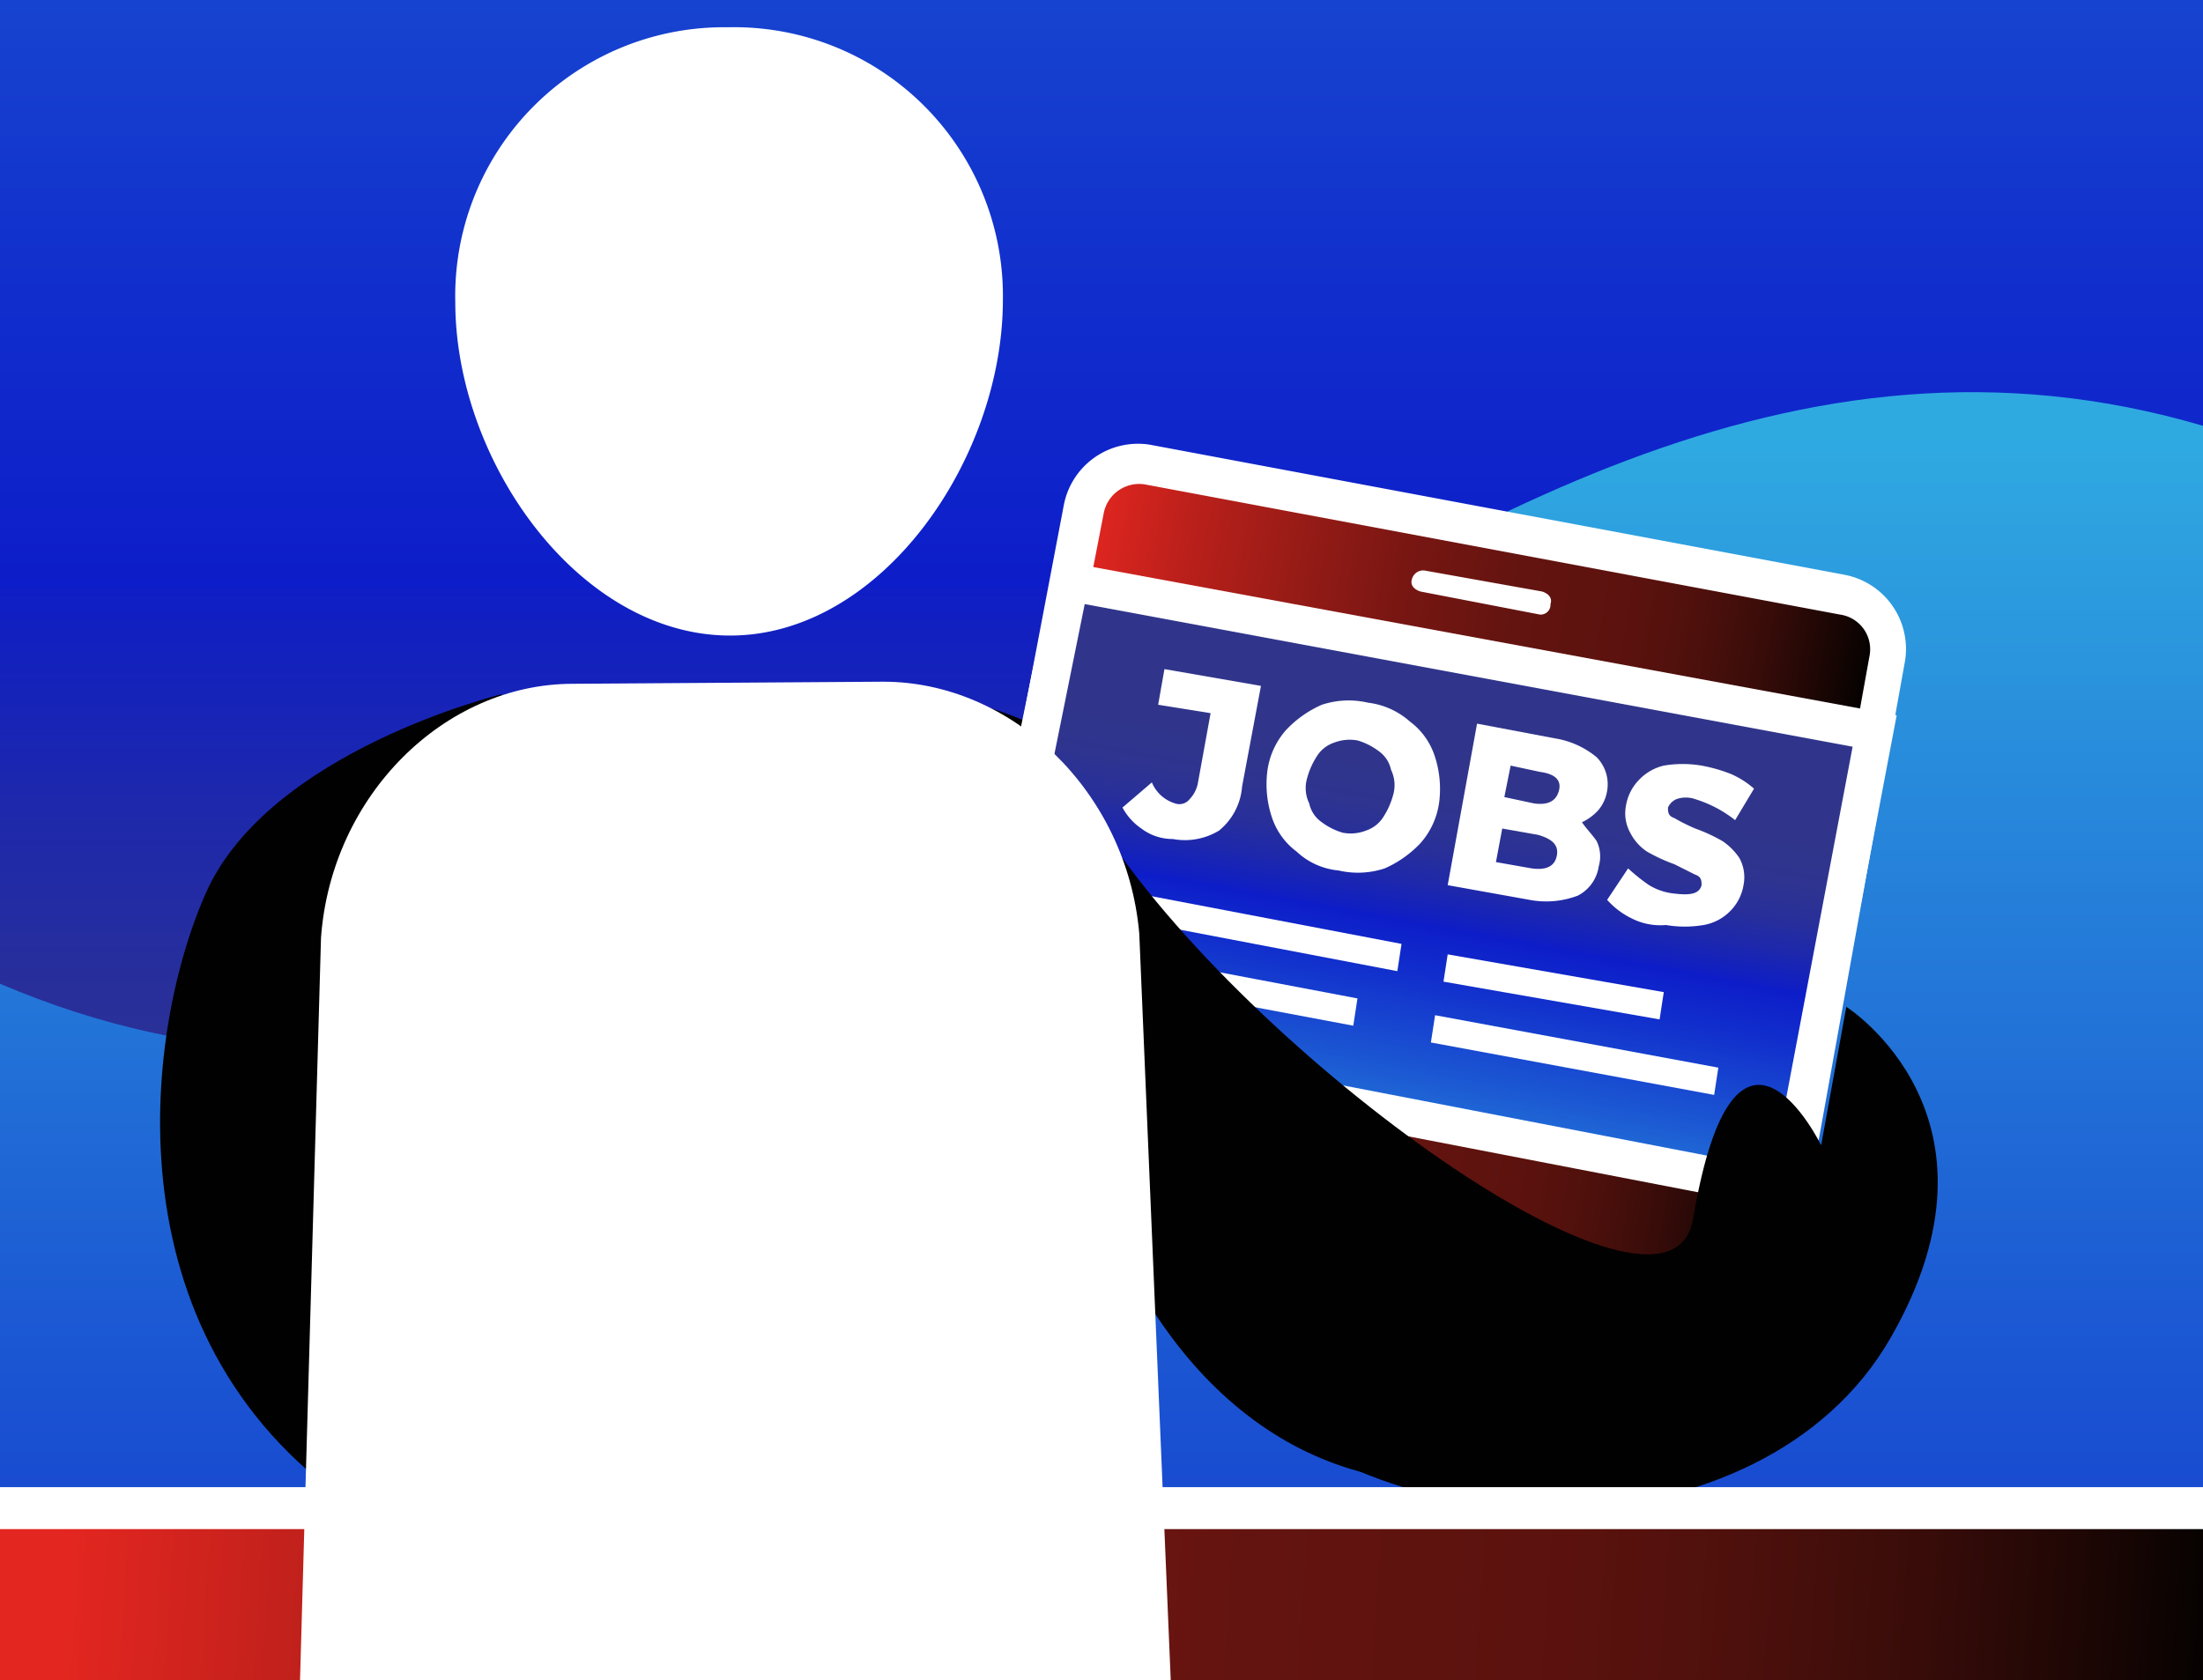 <svg id="Design" xmlns="http://www.w3.org/2000/svg" xmlns:xlink="http://www.w3.org/1999/xlink" viewBox="0 0 105 80.1"><rect x="0" y="0" width="105" height="80.1" fill="#808080" stroke="none"/><defs><style>.cls-1{fill:url(#linear-gradient);}.cls-2{fill:url(#linear-gradient-2);}.cls-3{fill:url(#linear-gradient-3);}.cls-4{fill:#fff;}.cls-5{fill:#000100;}.cls-6{fill:url(#linear-gradient-4);}.cls-7{fill:url(#linear-gradient-5);}</style><linearGradient id="linear-gradient" x1="65.1" y1="72.19" x2="65.1" y2="-49.43" gradientTransform="matrix(1, 0, 0, -1, -12.6, 92.99)" gradientUnits="userSpaceOnUse"><stop offset="0" stop-color="#2faae1"/><stop offset="0.04" stop-color="#2da0df"/><stop offset="0.34" stop-color="#1c5ad3"/><stop offset="0.56" stop-color="#112ecc"/><stop offset="0.67" stop-color="#0d1dc9"/><stop offset="0.67" stop-color="#0f1ec5"/><stop offset="0.75" stop-color="#1d28ac"/><stop offset="0.82" stop-color="#282f9a"/><stop offset="0.9" stop-color="#2e348f"/><stop offset="0.99" stop-color="#30358b"/></linearGradient><linearGradient id="linear-gradient-2" x1="13.53" y1="20.49" x2="118.93" y2="13.23" gradientTransform="matrix(1, 0, 0, -1, -12.6, 92.99)" gradientUnits="userSpaceOnUse"><stop offset="0" stop-color="#e42620"/><stop offset="0.02" stop-color="#e42620"/><stop offset="0.14" stop-color="#bd201b"/><stop offset="0.29" stop-color="#951b16"/><stop offset="0.42" stop-color="#771612"/><stop offset="0.54" stop-color="#651410"/><stop offset="0.62" stop-color="#5f130f"/><stop offset="0.7" stop-color="#5b120e"/><stop offset="0.78" stop-color="#4d100c"/><stop offset="0.86" stop-color="#380c09"/><stop offset="0.94" stop-color="#1a0604"/><stop offset="1" stop-color="#000100"/></linearGradient><linearGradient id="linear-gradient-3" x1="65.1" y1="151.31" x2="65.1" y2="22.4" gradientTransform="matrix(1, 0, 0, -1, 0, 105.89)" xlink:href="#linear-gradient"/><linearGradient id="linear-gradient-4" x1="653.46" y1="541.21" x2="692.79" y2="541.21" gradientTransform="matrix(0.98, 0.18, 0.18, -0.98, -677.65, 468.69)" xlink:href="#linear-gradient-2"/><linearGradient id="linear-gradient-5" x1="673.06" y1="528.99" x2="673.06" y2="551.29" gradientTransform="matrix(0.98, 0.18, 0.18, -0.98, -690.25, 455.79)" xlink:href="#linear-gradient"/></defs><polygon class="cls-1" points="105 70.9 56.8 78.8 0 70.9 0 0.1 105 0.1 105 70.9"/><polygon class="cls-2" points="105 80.1 55.8 80.1 31.4 76 14.3 80.1 0 80.1 0 72.9 1.2 71.9 103.6 71.9 105 72.9 105 80.1"/><path class="cls-3" d="M12.6,59.8V12.9h105V33.2C78.5,21.7,51.5,76.4,12.6,59.8Z" transform="translate(-12.6 -12.9)"/><path class="cls-4" d="M47.4,43.2c7.2,0,13-8.4,13-16a12.81,12.81,0,0,0-13.1-13,12.81,12.81,0,0,0-13,13.1C34.3,34.9,40.2,43.2,47.4,43.2Z" transform="translate(-12.6 -12.9)"/><path class="cls-5" d="M76.6,72.4c-1-3.6-2.1-7.5-3.5-11.5-5-15.1-17.5-15-17.5-15s-.8,14.9-1.4,26.6Z" transform="translate(-12.6 -12.9)"/><path class="cls-5" d="M69.4,53.6s6.3,18.7,17.5,19c5.6.2.8,4.6-.3,8.4,0,0,1.4,3.3-6.8,2.5-7.9-.8-14.1-7.7-16.4-18.8l-1.1-7.3Z" transform="translate(-12.6 -12.9)"/><path class="cls-5" d="M36.5,46s-11.1,2.7-14.1,9.5S17.7,77.1,29.9,85c0,0,11.8-21.3,11.2-22.4S36.5,46,36.5,46Z" transform="translate(-12.6 -12.9)"/><path class="cls-6" d="M93.6,75.1,61.2,67.2a2.64,2.64,0,0,1-2.1-3.1l5.2-26.8a2.64,2.64,0,0,1,3.1-2.1l33.1,6.1a2.64,2.64,0,0,1,2.1,3.1L97.7,71.6C97.4,73,95.1,75.3,93.6,75.1Z" transform="translate(-12.6 -12.9)"/><path class="cls-4" d="M93.9,76h-.5L61,68a3.41,3.41,0,0,1-2.2-1.5,4.17,4.17,0,0,1-.6-2.7L63.3,37a3.6,3.6,0,0,1,4.1-2.9l33.1,6.2a3.6,3.6,0,0,1,2.9,4.1L98.5,71.6C98.3,73.4,95.9,76,93.9,76Zm-.1-1.8c.8.1,2.8-1.7,3-2.8l4.9-27.2a1.67,1.67,0,0,0-1.4-2L67.2,36a1.72,1.72,0,0,0-2,1.4L60,64.2a1.52,1.52,0,0,0,.3,1.3,1.9,1.9,0,0,0,1.1.7Z" transform="translate(-12.6 -12.9)"/><polygon class="cls-7" points="51 27.8 46.6 49.3 85.2 56.8 89.4 34.9 51 27.8"/><path class="cls-4" d="M98.5,70.7,58.1,62.9l4.8-23.3L103,47ZM60.3,61.5l36.8,7.1,3.8-20.1L64.3,41.7Z" transform="translate(-12.6 -12.9)"/><polygon class="cls-4" points="66.6 46.3 53.5 43.8 53.7 42.5 66.8 45 66.6 46.3"/><polygon class="cls-4" points="64.5 48.9 52.8 46.7 53.1 45.4 64.7 47.6 64.5 48.9"/><path class="cls-4" d="M86,42.2h0l-5.7-1.1c-.3-.1-.5-.3-.4-.6a.55.55,0,0,1,.6-.4l5.6,1c.3.1.5.3.4.6A.47.47,0,0,1,86,42.2Z" transform="translate(-12.6 -12.9)"/><path class="cls-5" d="M65,52.2c7,11,27.2,25.5,28.3,18.8,2-11.9,6.1-3.5,6.1-3.5l1.2-6.6s8.2,5.2,2.1,15.8S78.1,87.4,70.3,77.9C62,67.8,57.8,41,65,52.2Z" transform="translate(-12.6 -12.9)"/><rect class="cls-4" y="70.9" width="105" height="2"/><path class="cls-4" d="M67,52.4a2.84,2.84,0,0,1-.9-1l1.4-1.2a1.74,1.74,0,0,0,1.1,1,.62.62,0,0,0,.7-.2,1.51,1.51,0,0,0,.4-.8l.6-3.3-2.5-.4.3-1.7,4.6.8-.9,4.8a3,3,0,0,1-1.1,2.1,3.14,3.14,0,0,1-2.2.4A2.46,2.46,0,0,1,67,52.4Z" transform="translate(-12.6 -12.9)"/><path class="cls-4" d="M74.4,53.5a3.35,3.35,0,0,1-1.2-1.7,5,5,0,0,1-.2-2.1,3.67,3.67,0,0,1,.9-2,5.23,5.23,0,0,1,1.7-1.2,4.07,4.07,0,0,1,2.2-.1,3.67,3.67,0,0,1,2,.9A3.35,3.35,0,0,1,81,49a5,5,0,0,1,.2,2.1,3.67,3.67,0,0,1-.9,2,5.23,5.23,0,0,1-1.7,1.2,4.07,4.07,0,0,1-2.2.1A3.37,3.37,0,0,1,74.4,53.5Zm3.3-1a1.56,1.56,0,0,0,.8-.6,3.7,3.7,0,0,0,.5-1.1,1.67,1.67,0,0,0-.1-1.2,1.46,1.46,0,0,0-.6-.9,3.13,3.13,0,0,0-1-.5,2.08,2.08,0,0,0-1.1.1,1.56,1.56,0,0,0-.8.6,3.7,3.7,0,0,0-.5,1.1,1.67,1.67,0,0,0,.1,1.2,1.46,1.46,0,0,0,.6.9,3.13,3.13,0,0,0,1,.5A2,2,0,0,0,77.7,52.5Z" transform="translate(-12.6 -12.9)"/><path class="cls-4" d="M88.7,53a1.67,1.67,0,0,1,.1,1.2,1.87,1.87,0,0,1-1,1.4,4.24,4.24,0,0,1-2.3.2l-3.9-.7L83,47.4l3.7.7a4.14,4.14,0,0,1,2,.9,1.84,1.84,0,0,1,.5,1.6,1.88,1.88,0,0,1-.4.9,2.41,2.41,0,0,1-.8.6C88.2,52.4,88.5,52.7,88.7,53Zm-4.1-3.6-.3,1.5,1.4.3q1,.15,1.2-.6t-.9-.9Zm2.2,4.3c.1-.5-.2-.8-.9-1l-1.7-.3L83.9,54l1.7.3Q86.65,54.45,86.8,53.7Z" transform="translate(-12.6 -12.9)"/><path class="cls-4" d="M90.4,56.7a3.78,3.78,0,0,1-1.2-.9l1-1.5a8.74,8.74,0,0,0,1,.8,2.84,2.84,0,0,0,1.2.4c.8.1,1.2,0,1.3-.4,0-.2,0-.4-.3-.5l-1-.5a8.1,8.1,0,0,1-1.3-.6,2.36,2.36,0,0,1-.8-.9,1.91,1.91,0,0,1-.2-1.3,2.28,2.28,0,0,1,.6-1.2,2.4,2.4,0,0,1,1.2-.7,5.4,5.4,0,0,1,1.8,0,7.37,7.37,0,0,1,1.4.4,4.13,4.13,0,0,1,1.1.7L95.3,52a5.82,5.82,0,0,0-1.9-1,1.35,1.35,0,0,0-.9,0,.78.78,0,0,0-.4.4c0,.2,0,.4.3.5a8.92,8.92,0,0,0,1,.5,8.1,8.1,0,0,1,1.3.6,3,3,0,0,1,.8.8,1.91,1.91,0,0,1,.2,1.3,2.28,2.28,0,0,1-.6,1.2,2.33,2.33,0,0,1-1.3.7A5.4,5.4,0,0,1,92,57,3,3,0,0,1,90.4,56.7Z" transform="translate(-12.6 -12.9)"/><polygon class="cls-4" points="79.1 48.6 68.8 46.8 69 45.5 79.3 47.3 79.1 48.6"/><polygon class="cls-4" points="81.7 52.2 68.2 49.7 68.4 48.4 81.9 50.9 81.7 52.2"/><path class="cls-4" d="M66.9,57.4c-.6-6.8-6.1-12-12.2-12l-14.8.1c-6.1,0-11.5,5.3-12,12.1L26.9,93H68.4Z" transform="translate(-12.6 -12.9)"/></svg>